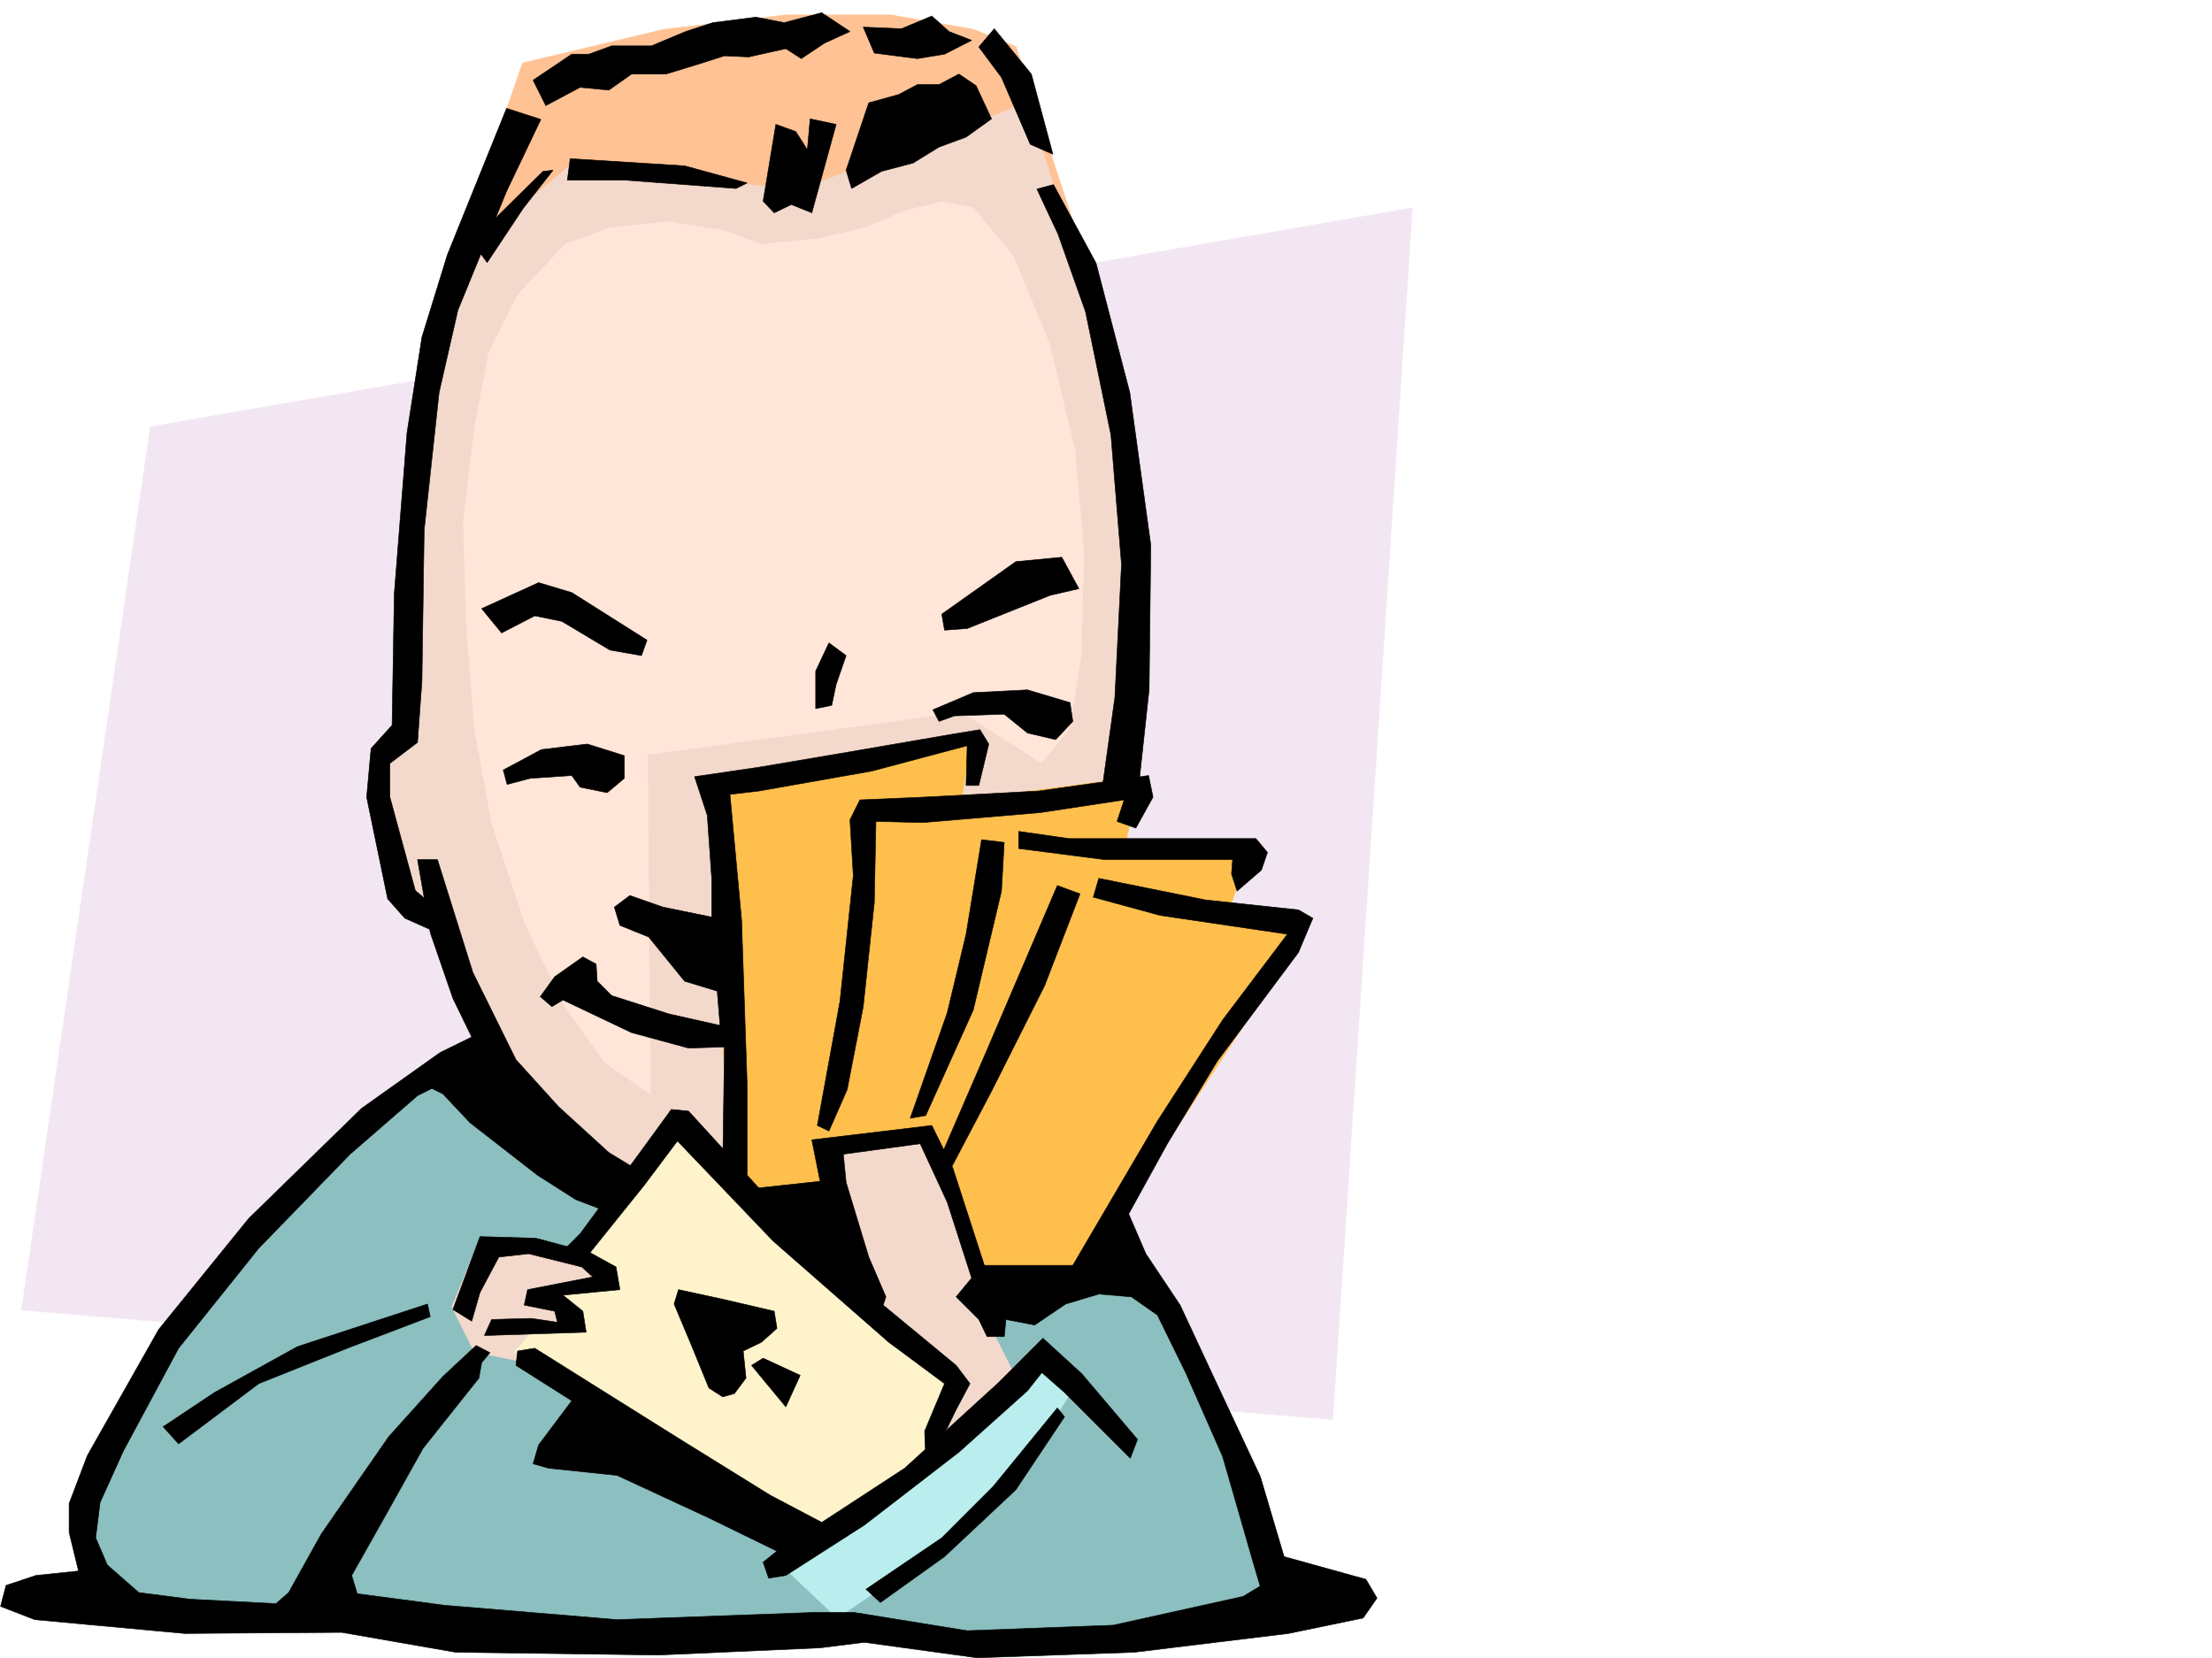 <svg xmlns="http://www.w3.org/2000/svg" width="2997.016" height="2246.668"><rect width="100%" height="100%" fill="#808080" stroke="none"/><defs><clipPath id="a"><path d="M0 0h2997v2244.137H0Zm0 0"/></clipPath></defs><path fill="#fff" d="M0 2246.297h2997.016V0H0Zm0 0"/><g clip-path="url(#a)" transform="translate(0 2.16)"><path fill="#fff" fill-rule="evenodd" stroke="#fff" stroke-linecap="square" stroke-linejoin="bevel" stroke-miterlimit="10" stroke-width=".743" d="M.742 2244.137h2995.531V-2.16H.743Zm0 0"/></g><path fill="#f3e6f3" fill-rule="evenodd" stroke="#f3e6f3" stroke-linecap="square" stroke-linejoin="bevel" stroke-miterlimit="10" stroke-width=".743" d="m203.79 578.25 1709.804-296.613-107.88 1641.808L29.208 1775.18Zm0 0"/><path fill="#ffc294" fill-rule="evenodd" stroke="#ffc294" stroke-linecap="square" stroke-linejoin="bevel" stroke-miterlimit="10" stroke-width=".743" d="m612.148 361.793 95.914-276.398 191.786-45.707 165.59-19.473h141.617l111.632 19.473 57.711 23.222 83.91 256.93zm0 0"/><path fill="#8cbfbf" fill-rule="evenodd" stroke="#8cbfbf" stroke-linecap="square" stroke-linejoin="bevel" stroke-miterlimit="10" stroke-width=".743" d="m635.375 1421.637-238.277 191.746-145.332 172.273-88.446 153.547-50.164 134.817 26.938 95.875 164.847 26.195 245.743 15.758 272.761 7.468 215.012-18.73 245.781 26.238 191.785-11.262 173.098-26.94 80.156-26.978-80.156-271.902-180.602-299.586zm0 0"/><path fill="#f3d9cc" fill-rule="evenodd" stroke="#f3d9cc" stroke-linecap="square" stroke-linejoin="bevel" stroke-miterlimit="10" stroke-width=".743" d="M635.375 339.309 776.996 220.21l303.414 38.2 310.965-119.098 115.383 357.296 45.707 202.97-18.727 214.972-30.734 229.945-180.563 614.184 53.957 107.875-115.421 88.367-618.133-122.852-30.696-61.386 38.204-92.16 146.117 14.976 38.199-83.871-184.316-230.688-68.934-153.547-34.45-23.226-46.448-172.274 42.695-46.453 7.469-314.558 34.488-222.477zm0 0"/><path fill="#ffe6d9" fill-rule="evenodd" stroke="#ffe6d9" stroke-linecap="square" stroke-linejoin="bevel" stroke-miterlimit="10" stroke-width=".743" d="m980.785 312.332-76.441-11.965-77.184 8.211-61.426 22.48-65.18 69.676-38.199 76.403-19.511 103.343-14.977 126.606 3.754 134.816 11.223 145.293 23.226 127.352 45.707 137.789 53.957 111.629 53.957 76.402 61.426 41.914-3.754-459.894 425.606-57.672 107.875 68.933 38.203-46.453 15.758-99.625 3.714-137.828-11.964-138.531-34.489-145.336-49.422-119.098-53.957-65.14-41.957-8.25-50.203 12.004-53.957 23.187-65.18 15.012-76.402 7.469zm0 0"/><path fill="#fff3cc" fill-rule="evenodd" stroke="#fff3cc" stroke-linecap="square" stroke-linejoin="bevel" stroke-miterlimit="10" stroke-width=".743" d="m908.098 1517.512 394.87 345.289-41.991 95.875-149.832 130.32L696.8 1832.07l26.98-30.695 61.426 3.754-35.191-50.203 73.43-11.223-46.45-46.45zm0 0"/><path fill="#ffbf4c" fill-rule="evenodd" stroke="#ffbf4c" stroke-linecap="square" stroke-linejoin="bevel" stroke-miterlimit="10" stroke-width=".743" d="m957.559 1068.094 357.375-65.18-11.965 80.899 241.988-31.438-18.727 84.613h172.313l-30.695 88.406 111.633 19.473-322.926 495.082-134.114-19.472-65.18-184.239-138.609 15.719 15.72 84.652-142.364-19.472zm0 0"/><path fill="#baeeee" fill-rule="evenodd" stroke="#baeeee" stroke-linecap="square" stroke-linejoin="bevel" stroke-miterlimit="10" stroke-width=".743" d="m1387.621 1862.8-184.32 153.548-153.582 95.875 84.652 80.152 180.563-122.852 103.418-130.32 30.695-49.46-41.957-53.919zm0 0"/><path fill-rule="evenodd" stroke="#000" stroke-linecap="square" stroke-linejoin="bevel" stroke-miterlimit="10" stroke-width=".743" d="m722.293 108.621 52.434-35.23h23.226l30.73-11.223h53.922l46.45-19.469 36.715-12.004 58.453-7.468 38.203 7.468 50.945-13.453 38.242 25.457-34.488 15.715-31.473 21-20.96-13.492-50.204 11.223-32.96-1.485-35.231 11.219-44.184 13.492h-46.449l-30.73 21.7-38.985-3.716-46.449 24.711zm447.305-71.906 51.691 2.23 41.211-17.207 23.227 20.961 30.73 11.961-36.715 18.73-36.715 6.024-58.453-7.508zm177.554 2.23 50.203 61.426 29.207 108.617-30.69-13.488-38.985-90.633-30.692-41.21zm-24.711 77.145 20.957 44.965-34.449 24.71-36.715 13.489-35.226 21.7-42.7 11.222-40.468 23.226-7.469-24.71 30.695-91.38 40.47-11.222 25.491-13.488h29.207l26.98-14.23zm-189.558 52.43-32.961 119.843-27.723-11.222-23.262 11.222-14.976-15.718 17.242-104.125 26.98 9.738 15.72 24.71 3.753-41.913zM772.5 214.973l155.07 9.734 84.692 23.227-15.016 7.468-149.09-11.222h-79.41zM639.129 327.305l96.656-95.13 13.45-1.484-40.43 51.688-48.72 73.39zm636.859 504.859 100.41-71.16 62.168-5.984 23.227 42.66-38.945 8.992-112.41 44.965-30.696 2.23zm-623.371-7.504 77.145-35.191 44.965 13.488 101.894 64.398-7.508 20.958-42.695-7.47-65.18-38.94-36.715-7.508-44.964 23.226zm470.531 46.45-17.988 38.199v50.91l21.703-4.496 6.02-28.426 13.488-38.984zm-441.324 172.273 51.692-27.723 62.207-7.504 50.168 15.754v30.696l-23.227 19.472-36.715-7.469-11.222-15.757-56.188 3.754-31.473 8.25zm582.16-81.641 54.704-23.226 73.43-3.75 57.671 17.242 3.754 25.453-23.227 24.71-38.199-8.991-31.476-25.453-67.446 2.226-20.96 7.508zm-322.925 90.633 86.918-12.746 106.394-17.984 156.594-26.942 36.715-6.02 12.004 19.473-13.489 56.184h-17.246l1.488-53.918-129.617 34.45-152.843 26.976-38.98 4.496 15.757 170.008 7.508 222.48v133.29l-33.004-23.185 2.27-160.312-48.72 1.488-77.144-20.957-92.941-44.183-14.973 8.992-15.719-13.488 19.473-26.98 38.2-26.942 17.983 9.738 1.489 23.184 19.508 19.511 77.144 24.711 69.719 15.719-3.754-46.45-44.223-13.491-48.68-59.899-38.984-15.719-7.468-24.71 20.96-15.758 44.965 15.757 65.922 13.45v-52.434l-5.984-85.355zm0 0"/><path fill-rule="evenodd" stroke="#000" stroke-linecap="square" stroke-linejoin="bevel" stroke-miterlimit="10" stroke-width=".743" d="m1107.39 1524.977 30.731-168.52 17.988-170.008-4.496-75.656 13.489-26.98 87.664-3.754 154.324-8.211 149.129-20.996 5.984 29.207-23.227 41.957-25.492-8.996 9.735-29.207-113.86 17.242-158.863 13.492-63.695-1.528-2.227 110.106-14.976 140.84-21.739 112.336-24.71 56.183zm0 0"/><path fill-rule="evenodd" stroke="#000" stroke-linecap="square" stroke-linejoin="bevel" stroke-miterlimit="10" stroke-width=".743" d="m1329.91 1137.73-20.96 128.094-25.493 106.352-50.203 143.066 20.996-3.754 64.438-143.027 38.199-161.055 3.754-65.922zm50.203-11.218 68.192 9.734h253.25l15.718 18.73-8.21 23.965-32.961 28.465-7.508-23.222 1.484-19.473h-173.8l-116.165-14.977zm52.473 73.39-95.172 222.477-65.18 150.535 11.223 19.473 59.941-113.82 71.946-143.067 47.933-124.34zm0 0"/><path fill-rule="evenodd" stroke="#000" stroke-linecap="square" stroke-linejoin="bevel" stroke-miterlimit="10" stroke-width=".743" d="m1488.773 1190.164 144.59 29.246 125.903 13.453 19.472 11.262-19.472 46.41-110.145 147.563-67.45 111.593-52.433 95.13 23.227 53.956 46.453 69.637 52.43 112.375 56.187 119.84 32.219 108.582 27.723 52.434-52.434 13.488-17.242-58.414-41.211-143.067-50.207-113.859-38.2-77.887-35.23-24.715-44.18-3.75-44.968 13.489-41.953 28.464-38.942-7.507-2.27 23.226h-23.226l-11.219-23.226-30.734-30.696 20.996-25.492-33-102.597-36.715-79.41-104.12 14.23 3.75 38.2 30.694 101.151 23.227 53.918-3.715 11.223 98.883 81.64 18.73 24.712-18.73 35.23-12.004 24.711-29.207 41.172-1.484-36.676 26.976-64.437-75.695-56.145-156.598-137.086-129.617-135.558-44.965 59.898-73.43 91.379-36.714-2.23 23.226-23.223 79.45-107.88 44.183-60.644 23.227 2.23 95.168 104.122 83.167-8.992-11.222-56.188 162.578-19.472 28.465 57.675 42.695 131.844h119.883l114.64-195.5 88.407-137.086 87.66-116.086-172.313-25.453-90.671-24.71zm0 0"/><path fill-rule="evenodd" stroke="#000" stroke-linecap="square" stroke-linejoin="bevel" stroke-miterlimit="10" stroke-width=".743" d="m913.336 1766.93 21.742 51.691 25.453 62.168 18.727 11.965 15.758-4.496 15.718-20.957-3.754-36.719 24.75-11.96 20.957-18.731-3.75-23.227-67.41-15.719-62.207-13.488zm0 0"/><path fill-rule="evenodd" stroke="#000" stroke-linecap="square" stroke-linejoin="bevel" stroke-miterlimit="10" stroke-width=".743" d="m1033.96 1840.32 50.204 23.227-19.473 42.695-46.449-56.187zm398.626 67.407-86.922 106.355-69.676 69.676-102.676 69.637 19.512 17.984 86.918-62.168 96.656-90.633 65.922-98.848zm0 0"/><path fill-rule="evenodd" stroke="#000" stroke-linecap="square" stroke-linejoin="bevel" stroke-miterlimit="10" stroke-width=".743" d="m1541.203 1950.426-75.656-89.149-52.473-47.937-59.941 59.941-127.348 116.086-112.414 73.434-69.676-36.719-124.375-77.14-194.797-122.11-23.226 3.75-2.227 19.473 75.657 47.937-44.965 59.942-7.469 25.453 20.957 5.98 92.902 9.738 124.38 57.672 92.155 44.965-18.726 14.977 7.508 21.699 23.222-3.715 106.395-68.191 128.129-98.844 92.902-83.164 19.473-24.711 30.73 26.977 89.149 89.109zm-1320.172-17.242 69.676-46.414 112.375-62.168 176.105-57.672 3.715 17.203-112.37 42.699-119.884 47.934-108.66 81.64zm392.606-158.786 36.715-98.847 75.656 2.23 73.43 19.473 35.23 19.473 5.238 30.73-77.183 7.469 26.98 21.738 4.496 28.465-137.867 4.496 9.738-21.738 53.957-1.485 35.227 5.239-3.75-14.977-41.215-8.25 4.496-20.957 88.406-17.242-14.972-13.488-71.946-17.95-40.43 4.496-25.491 47.938-11.223 38.945zm0 0"/><path fill-rule="evenodd" stroke="#000" stroke-linecap="square" stroke-linejoin="bevel" stroke-miterlimit="10" stroke-width=".743" d="m565.7 1164.711 17.202 98.883 30.735 89.11 25.492 52.433-42.738 20.996L490 1501.753 337.16 1650.84l-122.11 150.535-96.655 170.79-24.75 65.14v38.945l12.746 52.434-57.672 6.02-40.469 13.448-7.508 28.465 46.453 17.988 203.043 18.727 212.785-1.484 154.368 26.941 274.988 3.754 218.765-9.738 59.942-7.508 152.84 21 212.781-7.508 209.07-25.457 101.149-20.957 18.73-26.977-15.015-25.457-124.375-34.484-13.489 40.469-28.465 17.203-176.07 38.984-197.805 7.469-152.843-24.715h-56.188l-265.254 9.739-233.738-19.473-118.394-15.719-7.508-24.71 50.203-89.15 46.453-83.124 75.695-95.13 3.754-21 11.223-13.448-18.73-9.735-44.965 41.914-73.43 81.64-91.414 131.845-44.184 79.375-17.242 15.015-116.129-6.023-69.676-8.992-42.695-37.418-15.758-36.715 5.98-47.938 31.477-69.675 74.914-139.313 108.66-135.562 123.633-127.348 91.418-79.371 19.473-9.738 14.973 7.468 36.714 38.985 91.418 71.12 51.692 32.962 41.21 15.758 41.954-56.188-38.2-23.227-68.19-62.168-57.673-63.652-58.457-118.355-47.933-152.805zm861.644-914.551 57.675 106.356 45.708 175.285 28.464 206.719-2.23 195.5-14.23 131.808-49.461 3.008 17.242-123.594 8.992-180.484-14.27-175.285-34.449-167.036-37.457-105.609-28.465-60.683zm0 0"/><path fill-rule="evenodd" stroke="#000" stroke-linecap="square" stroke-linejoin="bevel" stroke-miterlimit="10" stroke-width=".743" d="M686.324 146.82 606.13 345.293l-34.45 111.59-20.214 129.578-17.242 217.984L531.21 982.7l-28.465 31.477-5.98 65.883 28.464 137.828 23.227 26.238 63.691 28.46-29.246-48.714-20.214-17.207-34.446-126.605v-45.668l37.457-28.465 5.98-83.125 3.012-204.496L594.906 531.8l25.492-111.594 65.926-161.05 46.45-97.36zm0 0"/></svg>
